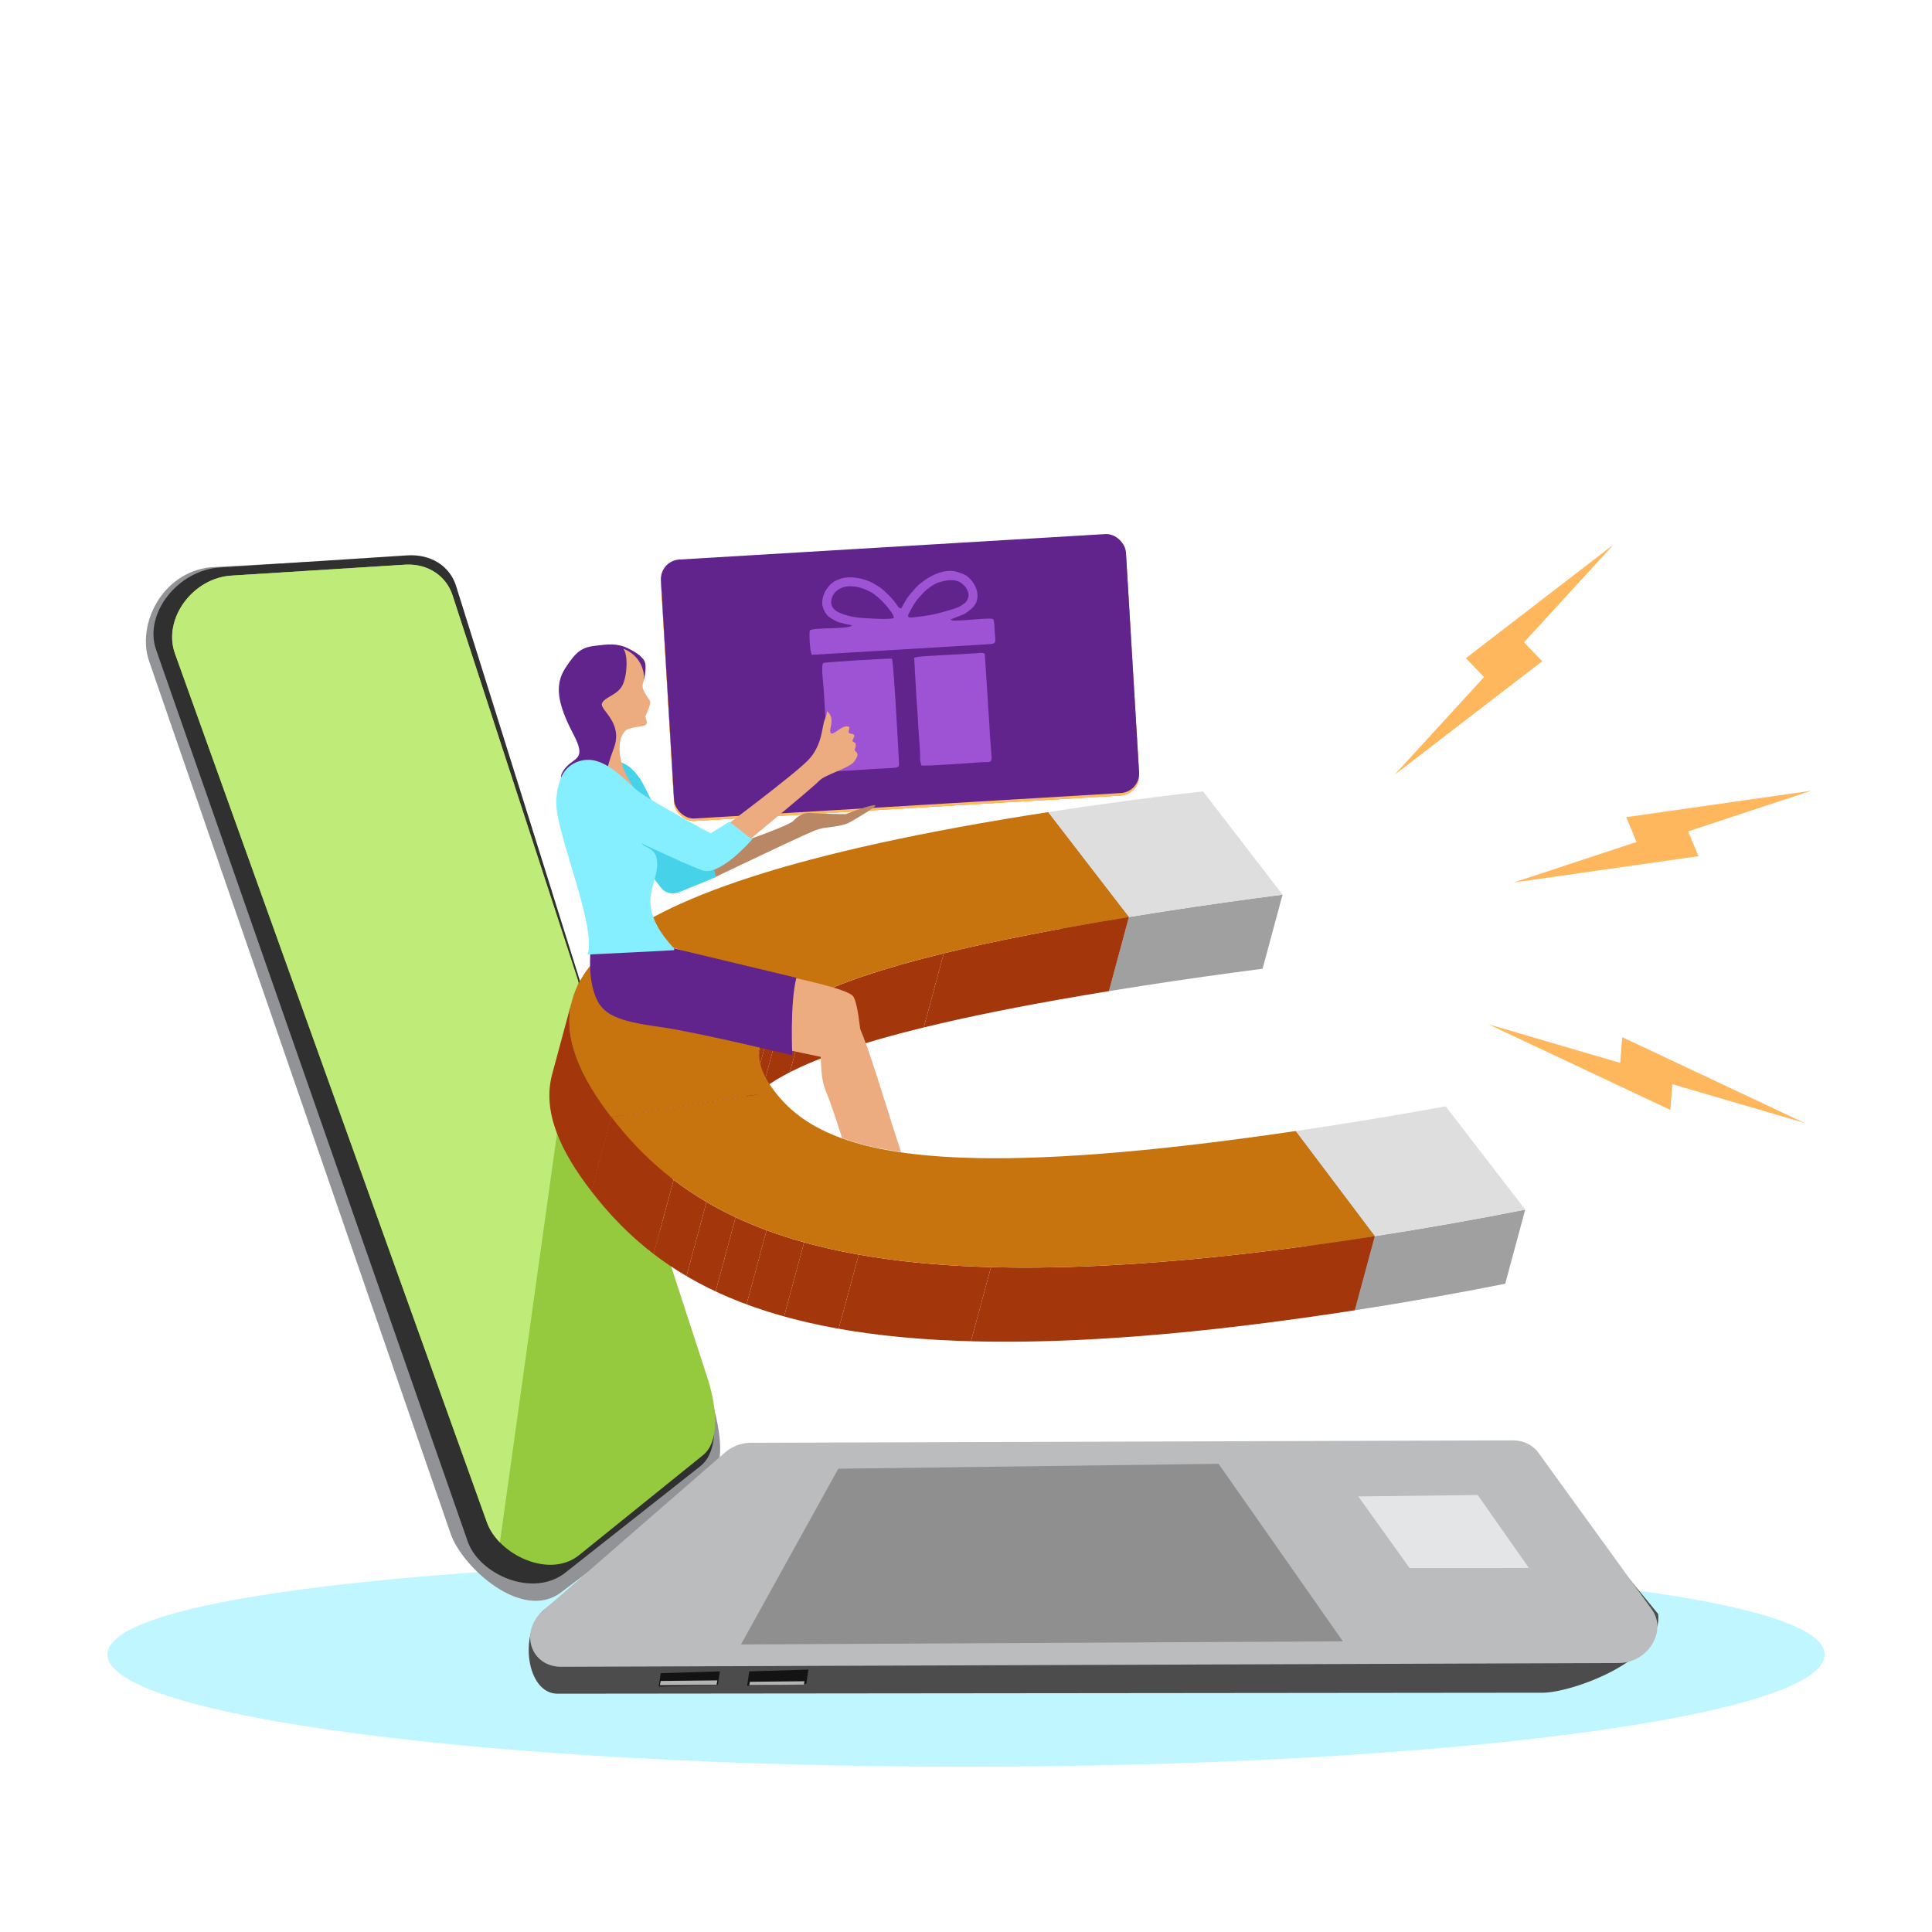 <?xml version="1.0" encoding="UTF-8"?>
<svg id="Layer_2" data-name="Layer 2" xmlns="http://www.w3.org/2000/svg" xmlns:xlink="http://www.w3.org/1999/xlink" viewBox="0 0 1024 1024">
  <defs>
    <clipPath id="clippath">
      <path d="M679.786,474.177l-10.604,39.288c-20.771,2.67-41.889,5.656-63.22,8.957-6.252,.97-12.336,1.936-18.251,2.902l10.604-39.288c5.915-.967,11.999-1.932,18.251-2.902,21.331-3.301,42.449-6.287,63.22-8.957Z" fill="none"/>
    </clipPath>
    <clipPath id="clippath-1">
      <path d="M392.422,593.015l10.604-39.288c5.98-22.155,52.886-44.457,195.288-67.69l-10.604,39.288c-142.402,23.233-189.308,45.536-195.288,67.69Z" fill="none"/>
    </clipPath>
    <clipPath id="clippath-2">
      <path d="M808.398,641.118l-10.604,39.288c-25.546,5.089-52.18,9.802-79.752,14.08l10.604-39.288c27.573-4.277,54.206-8.991,79.753-14.08Z" fill="none"/>
    </clipPath>
    <clipPath id="clippath-3">
      <path d="M292.662,569.335l10.604-39.288c-5.361,19.862,4.329,40.706,20.779,62.061l-10.604,39.288c-16.45-21.355-26.14-42.199-20.779-62.061Z" fill="none"/>
    </clipPath>
    <clipPath id="clippath-4">
      <path d="M728.645,655.197l-10.604,39.288c-87.711,13.592-156.075,18.243-210.063,16.201-112.185-4.242-162.255-37.393-194.536-79.291l10.604-39.288c32.282,41.898,82.351,75.049,194.536,79.291,53.988,2.041,122.353-2.61,210.063-16.201Z" fill="none"/>
    </clipPath>
    <clipPath id="clippath-5">
      <path d="M431.737,596.698c34,20,104,17,104,17l-37.311-333.81-273.892,33.335,24.995,260.073,182.207,23.403Z" fill="none"/>
    </clipPath>
  </defs>
  <path d="M967.067,876.938c0,32.84-203.74,59.463-455.067,59.463s-455.067-26.622-455.067-59.463,202.837-51.571,454.164-51.571,455.97,18.73,455.97,51.571Z" fill="#bff6ff"/>
  <path d="M374.812,785.55l-77.37,58.377c-20.582,15.777-52.369-13.202-58.548-30.884L79.045,350.486c-6.693-19.154,6.499-46.88,32.353-49.837l99.947-5.371c14.245-1.629,24.624,5.952,27.93,16.682l136.064,424.118c3.538,11.483,12.621,39.394-.526,49.472Z" fill="#919396"/>
  <path d="M371.366,776.981l-71.333,56.252c-17.315,14.158-46.013,1.279-52.117-16.189L82.722,344.324c-6.612-18.922,11.384-42.097,33.816-43.546l99.309-6.416c12.359-.798,22.539,5.55,25.856,16.125l133.07,424.2c3.551,11.319,7.654,33.25-3.406,42.294Z" fill="#303030"/>
  <g>
    <path d="M372.779,771.126l-65.449,52.805c-15.874,13.306-43.076,.112-49.224-16.979L92.746,346.441c-6.659-18.513,9.633-40.548,30.612-41.403l91.881-5.786c11.559-.471,21.252,5.936,24.619,16.273l135.074,414.667c3.604,11.064,7.986,32.435-2.154,40.934Z" fill="#95c93e"/>
    <path d="M239.859,315.525c-3.367-10.337-13.06-16.744-24.619-16.273l-91.881,5.786c-20.979,.855-37.271,22.89-30.612,41.403l165.36,460.511c1.363,3.79,3.766,7.386,6.847,10.547l41.53-297.443-66.624-204.531Z" fill="#bfeb78"/>
  </g>
  <path d="M817.676,897.178l-522.245,.514c-16.27-.015-20.553-31.637-7.613-43.975l96.868-78.252c3.873-3.693,8.187-5.601,13.057-5.595l399.633,.861c5.574,.007,12.334-.697,15.247,3.978l66.233,80.743c2.768,24.449-45.872,41.74-61.18,41.726Z" fill="#4c4c4c"/>
  <path d="M858.054,881.442l-560.58,1.993c-16.277,.058-22.361-18.668-9.655-29.718l96.372-83.815c3.803-3.308,8.681-5.176,13.553-5.192l404.055-1.294c5.576-.018,10.577,2.392,13.582,6.544l60.154,83.116c8.254,11.404-2.166,28.311-17.48,28.366Z" fill="#babcbe"/>
  <polygon points="711.758 869.937 392.731 871.601 444.305 778.462 645.865 775.845 711.758 869.937" fill="#8f8f8f"/>
  <line x1="482.028" y1="778.181" x2="449.623" y2="869.643" fill="none"/>
  <line x1="523.896" y1="776.561" x2="505.617" y2="870.413" fill="none"/>
  <line x1="563.558" y1="777.699" x2="558.282" y2="871.935" fill="none"/>
  <line x1="608.726" y1="776.79" x2="622.238" y2="871.172" fill="none"/>
  <polygon points="810.359 831.048 747.118 831.118 719.919 793.136 783.221 792.387 810.359 831.048" fill="#e4e5e6"/>
  <polygon points="380.478 892.981 349.144 893.934 350.2 886.824 381.535 885.872 380.478 892.981" fill="#131313"/>
  <polygon points="427.34 892.501 396.005 893.453 397.132 885.87 428.467 884.918 427.34 892.501" fill="#131313"/>
  <polygon points="379.78 892.919 349.731 893.23 350.182 890.946 380.231 890.636 379.78 892.919" fill="#b3b3b3"/>
  <polygon points="426.078 892.855 397.117 893.155 397.466 891.39 426.426 891.09 426.078 892.855" fill="#b3b3b3"/>
  <g>
    <g isolation="isolate">
      <polygon points="598.314 486.037 587.71 525.324 544.881 469.732 555.485 430.445 598.314 486.037" fill="#7f7f7f"/>
      <g isolation="isolate">
        <g clip-path="url(#clippath)">
          <g isolation="isolate">
            <path d="M679.786,474.177l-10.604,39.288c-20.771,2.67-41.889,5.656-63.22,8.957-6.252,.97-12.336,1.936-18.251,2.902l10.604-39.288c5.915-.967,11.999-1.932,18.251-2.902,21.331-3.301,42.449-6.287,63.22-8.957" fill="#a0a0a0"/>
          </g>
        </g>
      </g>
      <path d="M637.608,419.438l42.178,54.739c-20.771,2.67-41.889,5.656-63.22,8.957-6.252,.97-12.336,1.936-18.251,2.902l-42.829-55.592c27.575-4.272,55.022-7.934,82.123-11.007Z" fill="#dedede"/>
      <g isolation="isolate">
        <g clip-path="url(#clippath-1)">
          <g isolation="isolate">
            <path d="M598.314,486.037l-10.604,39.288c-39.742,6.484-72.047,12.896-98.099,19.252l10.604-39.288c26.053-6.356,58.357-12.768,98.099-19.252" fill="#a3360b"/>
            <path d="M500.215,505.288l-10.604,39.288c-32.752,7.991-55.624,15.894-70.971,23.743l10.604-39.288c15.348-7.849,38.219-15.752,70.971-23.743" fill="#a3360b"/>
            <path d="M429.244,529.031l-10.604,39.288c-5.942,3.039-10.757,6.07-14.58,9.095l10.604-39.288c3.823-3.025,8.638-6.056,14.58-9.095" fill="#a3360b"/>
            <path d="M414.664,538.126l-10.604,39.288c-2.596,2.054-4.735,4.105-6.46,6.154l10.604-39.288c1.725-2.049,3.864-4.1,6.46-6.154" fill="#a3360b"/>
            <path d="M408.204,544.28l-10.604,39.288c-1.462,1.737-2.627,3.473-3.52,5.207l10.604-39.288c.893-1.734,2.058-3.47,3.52-5.207" fill="#a3360b"/>
            <path d="M404.684,549.487l-10.604,39.288c-.728,1.414-1.276,2.827-1.657,4.24l10.604-39.288c.381-1.413,.929-2.826,1.657-4.24" fill="#851014"/>
          </g>
        </g>
      </g>
      <g isolation="isolate">
        <g clip-path="url(#clippath-2)">
          <g isolation="isolate">
            <path d="M808.398,641.118l-10.604,39.288c-25.546,5.089-52.18,9.802-79.752,14.08l10.604-39.288c27.572-4.277,54.206-8.991,79.752-14.08" fill="#a0a0a0"/>
          </g>
        </g>
      </g>
      <path d="M766.229,586.378l42.169,54.739c-25.546,5.089-52.18,9.802-79.752,14.08l-41.958-55.718c5.704-.843,11.52-1.725,17.468-2.647,21.337-3.307,42.057-6.807,62.074-10.454Z" fill="#dedede"/>
      <polygon points="728.645 655.197 718.041 694.485 676.083 638.767 686.687 599.479 728.645 655.197" fill="#7e7e7e"/>
      <path d="M555.485,430.445l42.829,55.592c-195.898,31.961-211.073,62.161-187.594,92.637l-86.675,13.434c-47.81-62.066-38.52-119.823,231.44-161.663Z" fill="#c7730e"/>
      <polygon points="410.721 578.674 400.117 617.962 313.441 631.396 324.046 592.108 410.721 578.674" fill="#a9141a"/>
      <g isolation="isolate">
        <g clip-path="url(#clippath-3)">
          <path d="M324.046,592.108l-10.604,39.288c-16.45-21.355-26.14-42.199-20.779-62.061l10.604-39.288c-5.361,19.862,4.329,40.706,20.779,62.061" fill="#a3360b"/>
        </g>
      </g>
      <g isolation="isolate">
        <g clip-path="url(#clippath-4)">
          <path d="M728.645,655.197l-10.604,39.288c-84.145,13.039-150.485,17.85-203.407,16.417l10.604-39.288c52.923,1.433,119.262-3.378,203.408-16.417" fill="#a3360b"/>
          <path d="M525.238,671.614l-10.604,39.288c-2.243-.061-4.461-.133-6.656-.216-23.808-.9-44.818-3.102-63.454-6.414l10.604-39.288c18.636,3.311,39.647,5.513,63.454,6.414,2.195,.083,4.413,.155,6.656,.216" fill="#a3360b"/>
          <path d="M455.128,664.985l-10.604,39.288c-10.353-1.84-19.973-4.021-28.934-6.513l10.604-39.288c8.96,2.491,18.581,4.673,28.934,6.513" fill="#a3360b"/>
          <path d="M426.194,658.472l-10.604,39.288c-7.024-1.953-13.642-4.096-19.89-6.413l10.604-39.288c6.248,2.317,12.866,4.46,19.89,6.413" fill="#a3360b"/>
          <path d="M406.304,652.06l-10.604,39.288c-5.78-2.144-11.244-4.436-16.418-6.865l10.604-39.288c5.174,2.429,10.637,4.722,16.418,6.865" fill="#a3360b"/>
          <path d="M389.886,645.194l-10.604,39.288c-5.457-2.562-10.592-5.276-15.438-8.127l10.604-39.288c4.846,2.851,9.981,5.565,15.438,8.127" fill="#a3360b"/>
          <path d="M374.448,637.067l-10.604,39.288c-6.265-3.686-12.045-7.601-17.412-11.712l10.604-39.288c5.367,4.112,11.148,8.027,17.412,11.712" fill="#a3360b"/>
          <path d="M357.036,625.355l-10.604,39.288c-13.13-10.059-23.784-21.297-32.991-33.247l10.604-39.288c9.207,11.95,19.861,23.188,32.991,33.247" fill="#a3360b"/>
        </g>
      </g>
      <path d="M410.721,578.674c14.079,18.277,38.956,32.623,99.344,34.907,40.458,1.53,96.855-2.356,176.622-14.101l41.958,55.718c-87.711,13.592-156.075,18.243-210.063,16.201-112.185-4.242-162.255-37.393-194.536-79.291l86.675-13.434Z" fill="#c7730e"/>
    </g>
    <g>
      <rect x="353.579" y="290.992" width="246.905" height="137.498" rx="10.349" ry="10.349" transform="translate(974.671 690.387) rotate(176.58)" fill="#ffa230"/>
      <rect x="353.579" y="290.992" width="246.905" height="137.498" rx="10.349" ry="10.349" transform="translate(974.671 690.387) rotate(176.58)" fill="#ffa230"/>
      <rect x="353.579" y="290.992" width="246.905" height="137.498" rx="10.349" ry="10.349" transform="translate(974.671 690.387) rotate(176.58)" fill="#ffba66"/>
      <rect x="353.579" y="289.696" width="246.905" height="137.498" rx="10.349" ry="10.349" transform="translate(974.594 687.796) rotate(176.58)" fill="#61238c"/>
      <path d="M473.79,327.543c-2.071,1.058-13.744,.17-17.295-.054-3.704-.234-11.18-1.624-14.2-4.408-3.322-3.064-1.167-7.682,.432-9.273,5.129-5.101,13.38-3.04,18.998,.105,2.22,1.243,5.615,4.31,6.859,5.853,.589,.73,.74,.639,1.47,1.606,1.177,1.56,3.561,4.131,3.736,6.171h0Zm39.543-11.518c-.681,3.411-2.744,4.103-4.268,5.16-1.551,1.075-5.449,2.116-7.334,2.657-6.543,1.878-9.556,2.509-16.889,3.261-1.917,.197-4.639,.879-3.048-2.105,2.93-5.493,3.709-6.721,7.995-11.225,1.563-1.643,5.479-4.425,7.829-5.116,3.474-1.022,7.33-1.855,10.698-.332,3.112,1.407,5.487,5.348,5.017,7.701h0Zm-35.664,6.458c-.911-.15-1.435-.518-1.923-1.286-2.04-3.206-4.712-5.895-7.515-8.384-2-1.776-1.94-1.439-3.539-2.527-2.502-1.702-5.059-2.847-8.797-3.672-3.206-.707-7.742-1.035-11.078,.371-.631,.266-1.723,.68-2.38,1.028-.72,.381-.441,.276-.889,.655-.434,.367-.386,.304-.89,.659-.817,.574-2.367,2.595-2.897,3.454-1.421,2.305-2.718,6.317-1.48,9.494,.784,2.012,1.258,2.779,2.412,4.066,.948,1.057,4.574,3.096,5.839,3.478,.782,.236,1.524,.284,2.369,.581,1.407,.495,3.885,.705,4.723,1.165-2.152,2.055-21.142,.919-22.364,2.585-.45,.613-.177,10.231,.989,12.928l91.529-5.492c7.06-.417,5.842-.089,5.403-7.249-.066-1.068-.093-5.581-.806-6.172-1.33-1.102-19.277,1.433-21.895,.567-.864-.286-.458-.191-.685-.369l7.004-2.761c1.446-.727,2.773-1.928,3.757-2.695,4.945-3.848,4.372-10.265,.476-15.09-2.654-3.286-4.616-3.635-7.472-4.622-6.827-2.359-15.331,2.396-19.068,5.568-.838,.712-1.027,.608-1.872,1.477-2.275,2.338-5.241,5.594-6.815,8.417l-2.133,3.825h0Zm8.756,57.279c.25,6.828,1.055,13.91,1.252,20.109,.109,3.416-.306,2.275,.663,5.83,2.358,.5,28.017-1.465,32.662-1.75,2.731-.168,4.772,.775,4.551-2.828l-.891-11.954c-.274-7.233-.898-12.693-1.182-19.345l-1.522-23.294c-1.433-.874-2.592-.402-4.499-.285l-18.592,1.05c-3.173,.273-12.238,.442-14.335,1.323l1.172,20.714,.719,10.431h0Zm-46.594,28.907c.901,.543,20.742-.926,23.638-1.109,14.752-.93,13.119,.385,12.888-5.462-.077-1.969-.166-3.886-.287-5.859-.327-5.334-2.444-45.389-3.313-47.113-1.96-.286-35.526,1.831-36.501,2.276-1.153,1.741,.187,11.456,.357,14.299l1.707,29.022c.095,2.429,.279,4.952,.447,7.382,.127,1.851,.109,5.752,1.065,6.564h0Z" fill="#9e53d4"/>
    </g>
    <g clip-path="url(#clippath-5)">
      <g>
        <g>
          <g>
            <path d="M318.801,496.867c-9.142,16.657-2.001,35.734,16.782,41.12,19.319,5.54,103.186,22.951,103.186,22.951,4.285,1.992,3.628,21.338,10.617,30.981,6.989,9.642,26.913,45.759,31.218,52.875,4.305,7.117-2.623,12.848,4.325,12.241,6.949-.607,15.519,3.376,24.61,3.765,9.091,.389,12.063-1.669,.288-4.584-11.775-2.915-12.75-5.052-20.153-16.158-11.205-16.81-29.776-94.407-37.285-100.455-7.51-6.048-102.577-39.984-102.577-39.984,0,0-7.175-10.816-7.696-7.221-.521,3.595-23.316,4.469-23.316,4.469Z" fill="#edac80"/>
            <path d="M482.103,651.105c.664-.191,11.573,6.396,20.664,6.785,9.091,.389,8.925-1.388,8.925-1.388,0,0,6.574-.36,11.4,3.162,4.354,3.177-.388,3.301-7.467,3.682-1.609,.087-3.226,.057-4.827-.096l-26.734-2.543c-6.028-3.742-1.961-9.602-1.961-9.602Z" fill="#2e394f"/>
          </g>
          <g>
            <path d="M315.833,500.491c.864,21.106,2.065,34.437,21.321,38.619,19.256,4.183,95.798,9.383,95.798,9.383,3.75,2.807,.146,19.306,4.875,30.152,4.729,10.846,16.338,50.223,18.996,58.058,2.658,7.835-5.348,12.072,1.565,12.862,6.913,.79,14.414,6.404,23.202,8.598,8.788,2.194,17.185,1.172,6.326-4.033-10.859-5.205-13.827-1.58-21.213-20.261-7.386-18.68-8.578-98.485-14.595-105.91-6.016-7.426-98.955-22.36-98.955-22.36,0,0-10.842-11.594-12.13-8.174-1.288,3.42-25.191,3.066-25.191,3.066Z" fill="#edac80"/>
            <path d="M456.916,643.189c.689-.054,10.065,6.963,18.853,9.156,8.788,2.194,9.012,.418,9.012,.418,0,0,6.494,.958,10.44,5.372,3.946,4.415-2.201,2.923-10.435,1.782l-27.882-8.54c-3.555-1.199,.012-8.189,.012-8.189Z" fill="#2e394f"/>
          </g>
          <path d="M349.421,496.403l5.821,5.818,66.858,16.029c-3.473,13.476-2.177,41.035-2.177,41.035,0,0-51.615-12.496-70.675-15.071-21.988-2.971-29.802-6.569-33.457-15.655-4.326-10.755-2.73-22.836-2.925-24.443-.196-1.608,2.576-6.84,2.576-6.84l33.979-.872Z" fill="#61238c"/>
        </g>
        <path d="M376.243,452.04s41.239-13.492,44.512-17.177c1.464-1.648,4.57-4.293,8.668-3.995,7.557,.55,18.868,.643,18.868,.643,0,0,10.783-4.252,14.883-4.751,4.1-.499-9.265,7.007-12.369,8.855-3.104,1.848-8.024,2.446-11.304,2.846-6.56,.798-6.907,1.456-14.408,4.693-4.744,2.047-46.431,21.92-46.431,21.92l-2.419-13.035Z" fill="#ba8765"/>
        <path d="M318.732,404.288c10.551-3.331,16.372,2.487,20.514,8.509,4.141,6.022,16.59,35.304,20.773,42.686,2.818,4.974,16.224-3.444,16.224-3.444l3.227,12.835-19.488,7.989c-3.411,1.422-7.402,.516-9.488-2.166-8.977-11.542-31.731-41.368-34.173-50.215-3.049-11.05,2.411-16.194,2.411-16.194Z" fill="#46d2e8"/>
        <g>
          <path d="M309.945,382.1c-6.016-7.426-13.321-11.432-8.365-26.72,2.452-7.564,6.186-9.092,12.261-11.282,8.329-3.003,19.102-1.521,24.49,5.178,1.984,2.466,3.629,9.511,3.049,11.05-1.288,3.42-1.581,4.317,3.049,11.05,1.097,1.595-2.471,8.064-2.381,8.448,.675,2.863,2.267,4.619-2.772,5.232q-6.717,.818-8.201,2.63c-2.346,2.865-4.06,8.652-1.206,18.095,1.704,5.639,7.492,14.446,8.674,15.261l-28.827-12.808s6.244-18.708,.228-26.134Z" fill="#edac80"/>
          <path d="M330.347,343.881c2.555,2.792,2.245,14.251-.526,19.483-2.772,5.232-9.489,6.05-10.778,9.47-1.288,3.42,11.446,10.028,6.294,23.708-5.152,13.68-4.565,18.503-4.565,18.503l-21.509-1.751c-1.411-.115-2.264-1.516-1.727-2.778,4.299-10.093,14.719-5.49,6.474-21.168-8.87-16.868-10.044-26.515-4.305-35.372,5.739-8.857,8.902-10.873,15.62-11.691,6.718-.818,11.756-1.431,17.186,1.172,5.429,2.602,9.18,5.409,9.571,8.625,.391,3.216-.701,8.243-.701,8.243,.114-13.067-11.034-16.445-11.034-16.445Z" fill="#61238c"/>
        </g>
        <path d="M382.324,439.383s39.072-29.055,46.341-36.838c7.269-7.784,7.011-17.678,8.396-20.939,1.385-3.262,1.291-4.673,1.291-4.673l.059,.053c2.341,2.072,2.711,4.339,2.008,7.836-.227,1.129-.63,2.19-.219,3.441,.865,2.631,6.668-4.971,9.782-2.97,.779,.5-.701,1.958,.04,3.277,.171,.305,2.337,.217,2.73,1.115,.355,.81-1.058,2.606-.934,2.963,.278,.8,1.541,.758,1.673,1.569,.37,2.266-.576,2.439-.463,3.185,.258,1.706,3.232,1.206-.089,6.02-2.626,3.806-15.573,6.992-18.825,10.473-3.635,3.892-43.393,36.555-43.393,36.555l-8.399-11.066Z" fill="#edac80"/>
        <path d="M386.543,435.542l-9.894,6.159s-30.8-16.654-38.3-22.267c-4.598-3.442-14.683-15.512-24.864-16.611-6.899-.745-13.476,2.969-16.035,9.189-1.514,3.68-2.67,8.447-2.569,14.344,.277,16.282,21.654,65.892,16.502,79.573,0,0,44.056-2.099,45.735-2.303,1.679-.204-3.946-4.415-8.283-12.045-8.675-15.261-1.06-22.714-.555-32.565,.525-10.243-6.212-9.034-8.283-12.045,0,0,25.276,11.961,32.384,14.359,7.109,2.398,18.976-8.189,26.295-16.43l-12.132-9.358Z" fill="#85eeff"/>
      </g>
    </g>
    <polygon points="802.284 467.754 867.421 446.243 861.922 433.102 959.872 419.14 894.736 440.65 900.234 453.792 802.284 467.754" fill="#ffb75e"/>
    <polygon points="739.161 410.644 786.573 358.871 776.926 348.857 855.161 288.683 807.749 340.456 817.397 350.47 739.161 410.644" fill="#ffb75e"/>
    <polygon points="788.927 542.909 858.733 563.349 859.812 549.708 956.214 595.091 886.408 574.651 885.329 588.292 788.927 542.909" fill="#ffb75e"/>
  </g>
</svg>